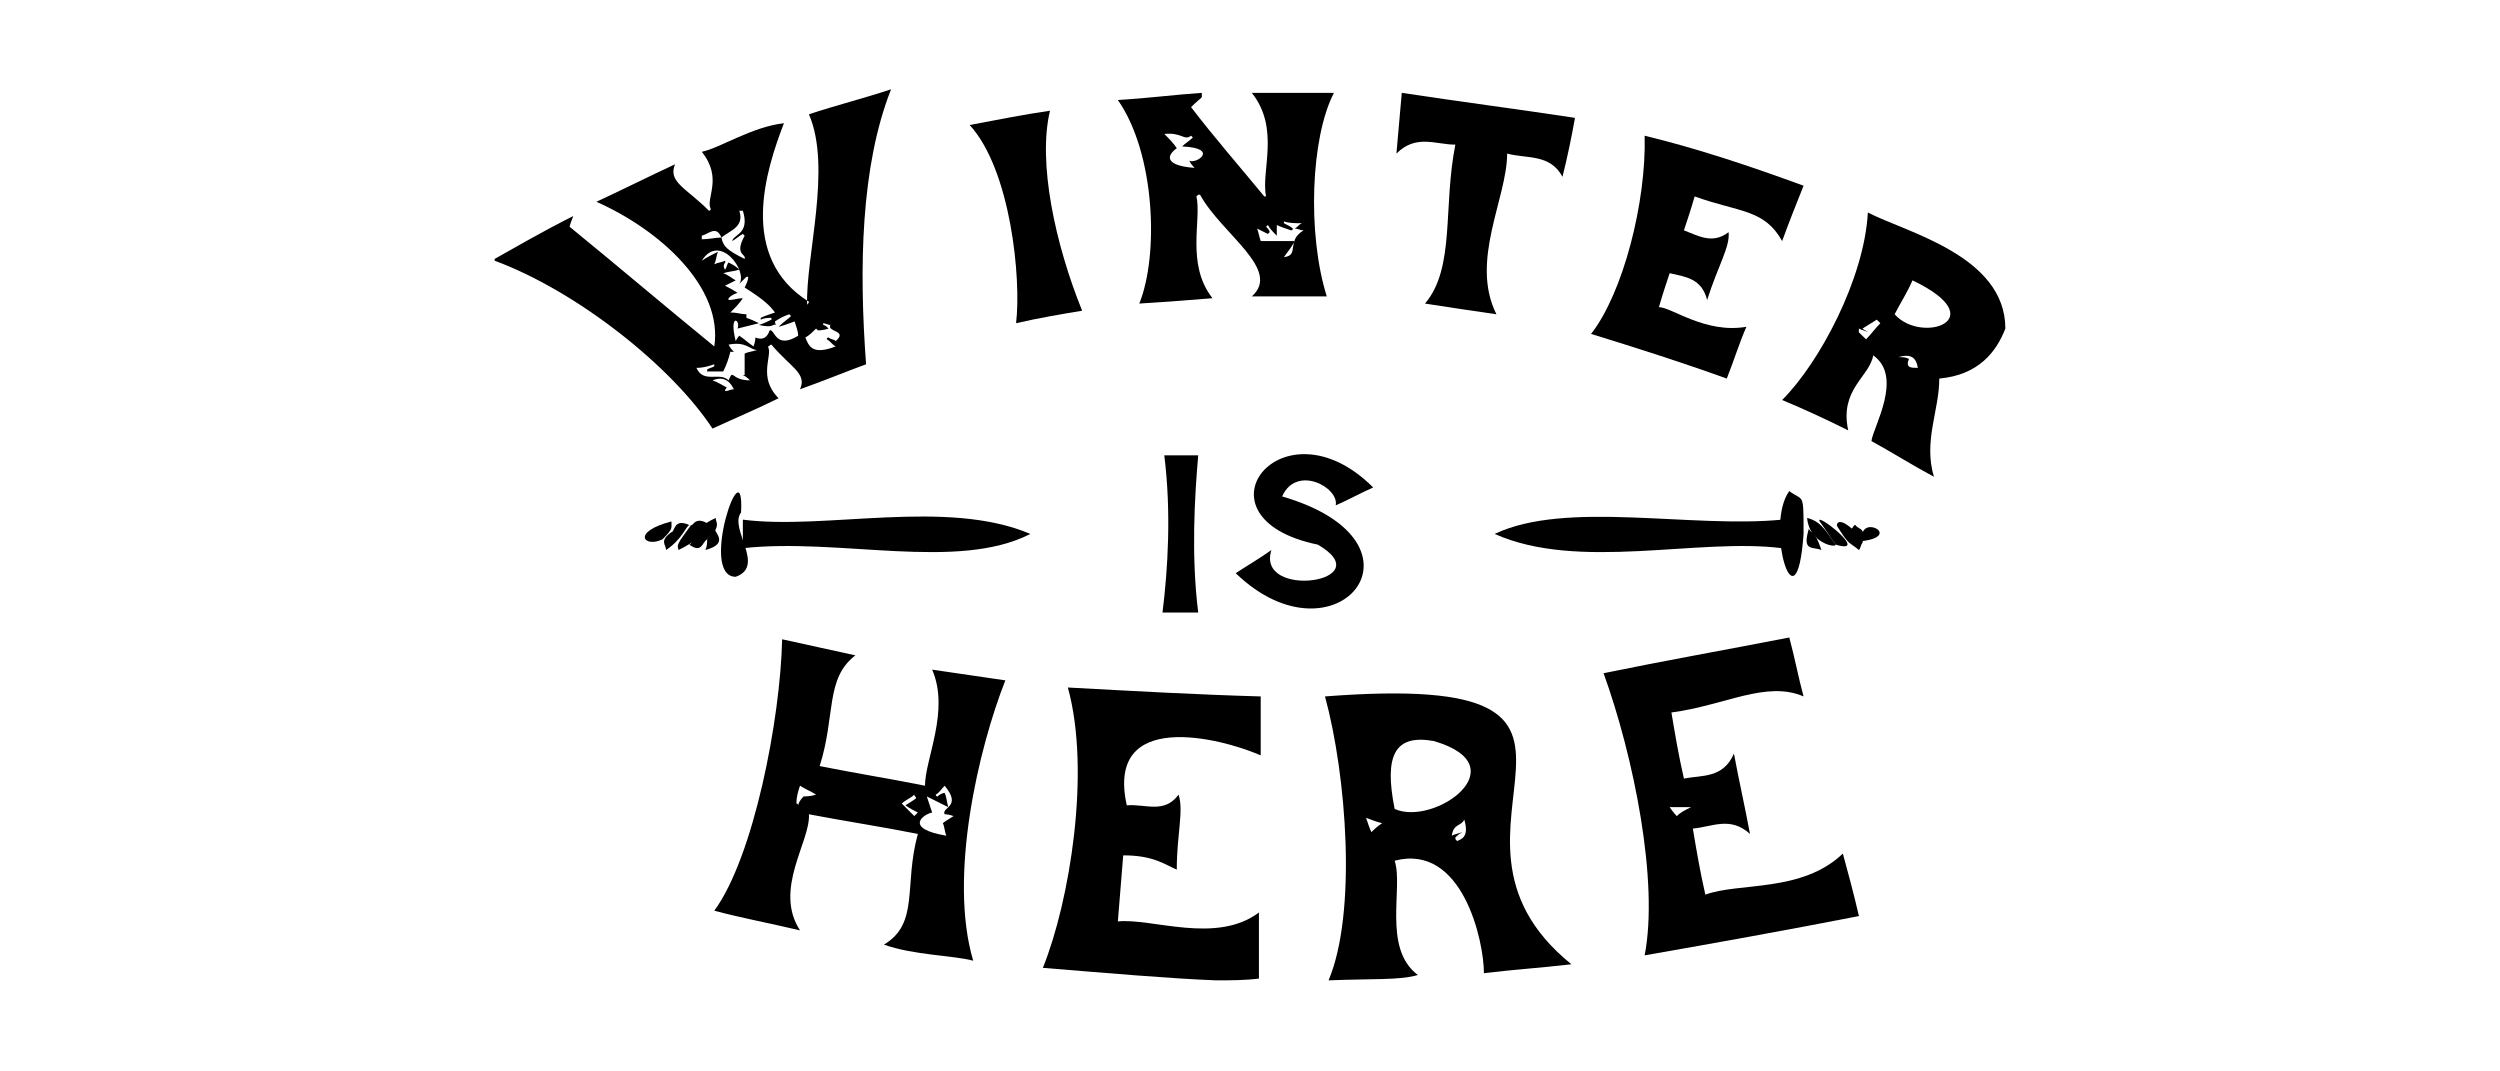 <?xml version="1.0" encoding="utf-8"?>
<!-- Generator: Adobe Illustrator 24.0.1, SVG Export Plug-In . SVG Version: 6.00 Build 0)  -->
<svg version="1.1" id="Calque_1" xmlns="http://www.w3.org/2000/svg" xmlns:xlink="http://www.w3.org/1999/xlink" x="0px" y="0px"
	 width="140px" height="60px" viewBox="0 0 140 60" style="enable-background:new 0 0 140 60;" xml:space="preserve">
<style type="text/css">
	.st0{fill-rule:evenodd;clip-rule:evenodd;}
</style>
<g>
	<path class="st0" d="M27.7,14.5c0.9-0.5,2.6-1.5,4.4-2.4c-0.1,0.3-0.2,0.5-0.2,0.6c2.7,2.2,5.4,4.5,8.1,6.7c0.5-3.3-3-6.5-6.6-8.1
		c1.5-0.7,2.9-1.4,4.4-2.1c-0.4,1,0.6,1.3,1.9,2.6c0,0,0.1,0,0.1-0.1c-0.3-0.6,0.7-1.7-0.5-3.2c1-0.2,2.8-1.4,4.6-1.6
		c-1,2.6-2.6,7.5,1.4,10c0,0.1-0.1,0.1-0.1,0.2c-0.1-2.7,1.4-7.7,0.1-10.7c1.5-0.5,3.1-0.9,4.6-1.4c-1.7,4.3-1.8,10-1.4,15.4
		c-1.1,0.4-2.3,0.9-3.7,1.4c0.4-0.9-0.5-1.2-1.6-2.5c-0.1,0-0.1,0.1-0.2,0.1c0.3,0.5-0.6,1.7,0.6,2.9c-1.2,0.6-2.4,1.1-3.7,1.7
		c-2.3-3.5-7.6-7.7-12.2-9.4C27.7,14.6,27.7,14.5,27.7,14.5z M40.4,13.3c-0.3-0.7-0.7-0.2-1.1-0.1c0,0.1,0,0.1,0,0.2
		C39.7,13.4,40.1,13.3,40.4,13.3c0.1,0.5,0.3,0.7,1.3,1.2c0.1-0.3-0.6-0.2,0-1.3c0,0-0.1-0.1-0.1-0.1c-0.2,0.1-0.4,0.3-0.6,0.4
		c0.1-0.4,1-0.4,0.6-1.7c-0.1,0-0.1,0-0.2,0C41.7,12.7,40.9,12.9,40.4,13.3z M42.5,18.2c0.3-0.1,0.5-0.2,0.7-0.3c0,0,0-0.1,0-0.1
		c-0.2,0-0.4,0-0.6,0.1c0,0,0-0.1,0-0.1c0.2-0.1,0.5-0.2,0.8-0.3c-0.3-0.4-0.6-0.7-1.7-1.4c0.1-0.2,0.2-0.4,0.2-0.6c0,0-0.1,0-0.1,0
		c-0.1,0.1-0.2,0.2-0.4,0.4c0.5-0.7-1.1-2.9-2.1-1.3c0.3-0.2,0.5-0.3,0.9-0.5c-0.1,0.3-0.1,0.5-0.2,0.7c0.2-0.1,0.4-0.1,0.6-0.2
		c0.1,0.1-0.2,0.2,0,0.5c0.1-0.1,0.1-0.3,0.2-0.4c0.2,0.1,0.4,0.2,0.6,0.4c-0.3,0.1-0.6,0.1-0.9,0.2c0.3,0.1,0.5,0.3,0.7,0.4
		c-0.2,0.1-0.4,0.2-0.6,0.3c0.2,0.1,0.4,0.2,0.7,0.4c-0.3,0.1-0.4,0.2-0.5,0.3c0,0,0,0.1,0,0.1c0.3,0,0.5-0.1,0.8-0.1
		c-0.2,0.3-0.4,0.5-0.7,0.8c0.4,0,0.6,0.1,0.9,0.1c0,0,0,0.1,0,0.2c0.3,0.1,0.5,0.2,0.7,0.3c-0.4,0.1-0.8,0.2-1.2,0.3
		c0.2-0.5-0.5-0.9-0.1,0.7c0.1-0.2,0.2-0.3,0.2-0.3c0.3,0.2,0.5,0.4,0.8,0.6c0.1-0.3,0.1-0.4,0.1-0.5c0.5,0.2,0.7-0.1,0.8-0.4
		c0.3-0.1,0.3,1.1,1.6,0.3c0-0.2-0.1-0.5-0.2-0.8c-0.3,0.1-0.5,0.2-0.9,0.3c0.3-0.3,0.5-0.4,0.7-0.6c0,0,0,0-0.1-0.1
		c-0.3,0.1-0.5,0.2-0.8,0.4c0,0,0,0.2,0.1,0.2C43.2,18.1,43.4,18.4,42.5,18.2z M41.7,19.8c0.2-0.1,0.4-0.1,0.7-0.2
		c-0.4,0-0.6-0.5-1.6-0.3c0.1,0.2,0.2,0.3,0.3,0.4c-0.1,0-0.1,0-0.2,0c-0.1,0.4-0.2,0.7-0.4,1.1c-0.3,0-0.6,0-0.9,0c0,0,0-0.1,0-0.1
		c0.1-0.1,0.3-0.1,0.4-0.2c0,0,0-0.1,0-0.1c-0.3,0.1-0.6,0.2-1,0.2c0.4,0.9,1.3,0.2,1.8,0.7c0.3-0.7,0.1,0,1.2,0
		c-0.1-0.1-0.2-0.2-0.4-0.3c0,0,0.1,0,0.1,0C41.7,20.5,41.7,20.1,41.7,19.8z M45.8,18.5c0,0-0.1-0.1-0.1-0.1
		c-0.2,0.2-0.4,0.4-0.6,0.5c0.2,0.5,0.4,1,1.7,0.5c-0.2-0.1-0.3-0.3-0.5-0.4c0,0,0-0.1,0.1-0.1c0.1,0.1,0.3,0.1,0.4,0.2
		c0.7-0.6-0.5-0.5-0.3-0.9c-0.1,0-0.3-0.1-0.4-0.1c0,0,0,0.1,0,0.1c0.1,0,0.2,0.1,0.3,0.2C46.1,18.5,45.9,18.5,45.8,18.5z
		 M39.9,21.3c0.3,0.1,0.6,0.3,0.8,0.4c0,0-0.1,0.1-0.1,0.2c0.2,0,0.3-0.1,0.5-0.1C40.8,21.2,40.4,21.1,39.9,21.3z"/>
	<path class="st0" d="M74.4,54.9c1.6-3.8,1-11.5-0.2-15.9c19.5-1.5,4.4,7.4,13.8,15c-1.7,0.2-3.3,0.3-4.9,0.5c0-1.8-1.2-7.3-5-6.3
		c0.5,1.5-0.7,4.9,1.3,6.4C78.4,54.9,76.9,54.8,74.4,54.9z M78.1,45.3c2.2,1,7-2.4,2.2-3.8C78.1,41.1,77.5,42.3,78.1,45.3z
		 M81.5,46.9c0,0.1,0,0.1,0.1,0.2c0.2-0.1,0.7-0.2,0.4-1.2c-0.2,0.4-0.6,0.2-0.7,0.9c0.2-0.1,0.3-0.1,0.6-0.2
		C81.7,46.7,81.6,46.8,81.5,46.9z M76.8,46.6c0.2-0.2,0.3-0.3,0.6-0.5c-0.4-0.1-0.6-0.2-0.9-0.3C76.6,46.1,76.7,46.4,76.8,46.6z"/>
	<path class="st0" d="M68.1,54.9c-2.6-0.1-6-0.4-9.7-0.7c1.5-3.7,2.7-11,1.4-15.7c3.7,0.2,7.2,0.4,10.8,0.5c0,1.1,0,2.2,0,3.3
		c-2.3-1-8.7-2.6-7.5,2.8c1-0.1,2.1,0.5,2.9-0.6c0.3,0.9-0.1,2.2-0.1,4.2c-0.7-0.3-1.3-0.8-3-0.8c-0.1,1.3-0.2,2.5-0.3,3.7
		c1.9-0.2,5.5,1.3,7.9-0.5c0,1.3,0,2.5,0,3.7C69.7,54.9,68.9,54.9,68.1,54.9z"/>
	<path class="st0" d="M112.3,18.4c-0.5,1.3-1.5,2.6-3.7,2.8c0,1.8-0.9,3.5-0.3,5.5c-1.3-0.7-2.4-1.4-3.5-2c0.1-0.8,1.8-3.6,0.1-4.8
		c-0.2,1.2-1.9,1.9-1.4,4.2c-1.2-0.6-2.5-1.2-3.7-1.7c2.1-2.1,4.6-6.8,4.8-10.5C106.7,13,112.3,14.3,112.3,18.4z M107.1,15.7
		c-0.3,0.7-0.7,1.3-1,1.9C107.6,19.3,111.7,17.9,107.1,15.7z M104.5,19c0.3-0.3,0.5-0.6,0.8-0.9c-0.1-0.1-0.1-0.1-0.2-0.2
		c-0.3,0.2-0.5,0.3-0.8,0.5c0.1,0.1,0.2,0.1,0.3,0.2c-0.2-0.1-0.3-0.1-0.5-0.2C104.1,18.7,104,18.5,104.5,19z M106.3,20
		c0.3,0,0.4,0,0.6,0.1c-0.2,0.5,0.1,0.5,0.5,0.5C107.3,20,107,19.8,106.3,20z"/>
	<path class="st0" d="M43.8,35.8c1.4,0.3,2.7,0.6,4.1,0.9c-1.7,1.3-1.1,3.4-2,6.2c2,0.4,3.9,0.7,5.9,1.1c0-1.5,1.4-4.2,0.4-6.5
		c1.4,0.2,2.7,0.4,4.1,0.6c-1.5,3.8-3.2,11-1.8,15.7c-1.1-0.3-3.3-0.3-5-0.9c2-1.2,1.1-3.3,1.9-6.2c-2-0.4-4-0.7-6.1-1.1
		c0.1,1.5-2,4.2-0.5,6.5c-1.7-0.4-3.3-0.7-4.8-1.1C42.2,48,43.7,40.3,43.8,35.8z M52.9,44c-0.2,0.2-0.3,0.4-0.5,0.5
		c0,0,0,0.1,0.1,0.1c0.1-0.1,0.3-0.2,0.4-0.2c0.1,0.2,0.1,0.4,0.2,0.8c-0.4-0.2-0.8-0.4-1.2-0.6c0.1,0.3,0.2,0.6,0.3,0.9
		c-0.5,0.1-1.6,0.9,0.8,1.3c-0.1-0.2-0.1-0.5-0.2-0.7c0.1-0.1,0.3-0.2,0.6-0.4c-0.3-0.1-0.4-0.1-0.5-0.1
		C52.7,45.2,53.9,45.2,52.9,44z M45,44.6c0.1,0,0.4,0,0.7-0.1c-0.3-0.2-0.6-0.3-0.9-0.5c-0.1,0.3-0.2,0.6-0.2,1c0,0,0.1,0,0.1,0.1
		C44.7,45,44.8,44.8,45,44.6z M51.2,45.7c0.1-0.1,0.1-0.1,0.2-0.2c-0.2-0.1-0.4-0.2-0.7-0.4c0.3-0.2,0.5-0.3,0.6-0.4
		c0-0.1-0.1-0.1-0.1-0.2c-0.2,0.2-0.5,0.3-0.7,0.5C50.8,45.3,51,45.5,51.2,45.7z"/>
	<path class="st0" d="M93.6,39.9c0.2,1.2,0.4,2.4,0.7,3.7c1-0.2,2.2,0,2.8-1.4c0.3,1.6,0.6,2.9,0.9,4.5c-1.1-1-2.1-0.4-3.2-0.3
		c0.2,1.2,0.4,2.4,0.7,3.7c1.9-0.7,5.4-0.1,7.7-2.3c0.3,1.1,0.6,2.2,0.9,3.5c-4.1,0.8-8,1.5-12,2.2c0.8-4.1-0.6-11.1-2.3-15.8
		c3.4-0.7,6.8-1.3,10.4-2c0.3,1.1,0.5,2.2,0.8,3.3C98.9,38.1,96.6,39.5,93.6,39.9z M94.7,45.2c-0.5,0-0.8,0-1.2,0
		c0.2,0.3,0.4,0.5,0.4,0.5C94.1,45.5,94.3,45.4,94.7,45.2z"/>
	<path class="st0" d="M63.8,17c1.1-2.7,0.9-8.4-1.2-11.4c1.7-0.1,3.2-0.3,4.7-0.4c0,0.4,0.1,0.1-0.6,0.8c1.3,1.7,2.7,3.3,4.1,5
		c0,0,0.1,0,0.1,0c-0.3-1.4,0.8-3.8-0.8-5.8c1.5,0,3.1,0,4.6,0c-1.3,2.5-1.5,7.9-0.4,11.4c-1.3,0-2.6,0-4.2,0
		c1.7-1.5-1.7-3.5-2.9-5.7c-0.1,0-0.1,0-0.2,0.1c0.3,1.3-0.6,3.8,0.9,5.7C66.7,16.8,65.4,16.9,63.8,17z M66.8,7.7
		c0,0-0.1-0.1-0.1-0.1c-0.4,0.3-0.5-0.2-1.5-0.1c0.3,0.3,0.5,0.5,0.7,0.8c-0.7,0.5-0.5,1,1,1.1c-0.1-0.1-0.2-0.2-0.3-0.4
		c0.4,0.2,1.7-0.7-0.4-0.8C66.4,8,66.6,7.9,66.8,7.7z M71.9,14.4c0.9-0.1,0.1-0.9,1.1-1.5c-0.2,0-0.3-0.1-0.5-0.1
		c0.2-0.1,0.2-0.2,0.4-0.3c-0.4,0-0.7,0-1-0.1c0,0,0,0.1,0,0.1c0.2,0.1,0.4,0.2,0.5,0.3c0,0,0,0.1-0.1,0.1c-0.3-0.1-0.6-0.2-0.8-0.3
		c0,0.2,0,0.4,0,0.6c-0.2-0.2-0.4-0.4-0.5-0.6c0,0-0.1,0.1-0.1,0.1c0.1,0.1,0.2,0.2,0.2,0.3c0,0-0.1,0.1-0.1,0.1
		c-0.2-0.1-0.4-0.2-0.6-0.3c0.1,0.3,0.1,0.4,0.2,0.7c0.6,0,1.2,0,1.9,0C72.3,13.9,72.1,14.1,71.9,14.4z"/>
	<path class="st0" d="M89.1,18.7c1.8-2.3,3.1-7.4,3-11.1c2.9,0.7,5.9,1.7,8.9,2.8c-0.4,1-0.8,2-1.2,3.1c-1-1.8-2.4-1.6-4.9-2.5
		c-0.2,0.7-0.4,1.3-0.6,1.9c0.8,0.3,1.6,0.8,2.5,0.1c0.1,0.8-0.6,1.9-1.2,3.8c-0.3-1.2-1.2-1.3-2.1-1.5c-0.2,0.6-0.4,1.2-0.6,1.9
		c0.7,0,2.6,1.5,4.9,1.1c-0.4,0.9-0.7,1.9-1.1,2.9C94.2,20.3,91.7,19.5,89.1,18.7z"/>
	<path class="st0" d="M79.8,17c1.7-2,1-5.4,1.7-8.9c-1.1,0-2.2-0.6-3.3,0.5c0.1-1.2,0.2-2.2,0.3-3.4c3.3,0.5,6.4,0.9,9.7,1.4
		c-0.2,1.1-0.4,2.1-0.7,3.3c-0.7-1.3-2-1-3.1-1.3c0,2.5-2.1,6-0.6,9C82.4,17.4,81.1,17.2,79.8,17z"/>
	<path class="st0" d="M60.6,17.4c-1.2,0.2-2.4,0.4-3.7,0.7c0.3-2.5-0.3-8.6-2.6-11.1c1.6-0.3,3.1-0.6,4.5-0.8
		C58.1,9.1,59.1,13.7,60.6,17.4z"/>
	<path class="st0" d="M76.9,27.3c-0.7,0.3-1.4,0.7-2.1,1c0.2-1-2.2-2.3-3-0.5c8.9,2.6,3,9.7-2.6,4.3c0.6-0.4,1.3-0.8,2-1.3
		c-0.9,2.8,6.2,1.8,2.6-0.3C66.5,29,71.8,22.2,76.9,27.3z"/>
	<path class="st0" d="M83.7,29.9c4-1.9,11-0.3,16.1-0.8c0,0.5,0,1,0,1.6C95.1,30.1,88.4,32,83.7,29.9z M87.3,29.9
		C87.3,29.9,87.3,29.9,87.3,29.9c3.9,0,7.9,0,11.8,0c0,0,0,0,0,0C95.2,29.9,91.2,29.9,87.3,29.9z"/>
	<path class="st0" d="M57.7,29.9c-4.1,2.1-10.7,0.2-16.1,0.8c0-0.5,0-1,0-1.6C46.2,29.7,53,27.9,57.7,29.9z M54.1,29.9
		C54.1,29.9,54.1,29.9,54.1,29.9c-3.9,0-7.8,0-11.7,0c0,0,0,0,0,0C46.2,29.9,50.1,29.9,54.1,29.9z"/>
	<path class="st0" d="M65.2,25.5c0.6,0,1.3,0,1.9,0c-0.2,2.3-0.4,5.6,0,8.8c-0.6,0-1.4,0-2,0C65.4,31.9,65.6,28.7,65.2,25.5z"/>
	<path class="st0" d="M41.5,28.7c-0.7,0.9,1.4,3-0.3,3.6C39.1,32.3,41.7,24.8,41.5,28.7z"/>
	<path class="st0" d="M101,29.9c-0.4,5.7-2.2-0.5-0.8-2.4C101,28.1,101,27.5,101,29.9C101,29.9,101,29.9,101,29.9z"/>
	<path class="st0" d="M37.1,30.2c-1,0.5-1.8-0.4,0.5-1C37.6,29.6,37.7,29.6,37.1,30.2z"/>
	<path class="st0" d="M102.9,29.5c-0.1-0.1,0-0.6,0.8,0.1c0.1-0.1,0.1-0.2,0.2-0.2c0.2,0.3,0.6,0.1,0.4,1l0,0
		c-0.1,0.1-0.1,0.3-0.2,0.4C103.5,30.3,103.6,30.6,102.9,29.5z"/>
	<path class="st0" d="M39.6,30.2c-0.3,0.2-0.3,0.8-1,0.3c0.3-0.1,0.1-0.9,1.5-1.5C40,29.2,40.5,29.4,39.6,30.2z"/>
	<path class="st0" d="M102.8,30.5c0,0.2-1.5-0.1-1.6-1.5C101.9,29.2,102.1,29.5,102.8,30.5z"/>
	<path class="st0" d="M102.8,30.5c-0.3-0.4-0.6-0.9-0.9-1.3C101.6,28.6,104.8,31.1,102.8,30.5z"/>
	<path class="st0" d="M39.6,29.3c-0.5,0.2,0.4,0.5-1.6,1.5c-0.1-0.3-0.1-0.3,0.7-1.4C38.8,29.5,38.9,28.9,39.6,29.3z"/>
	<path class="st0" d="M104.3,30.3C104,28.7,106.6,30,104.3,30.3C104.3,30.3,104.3,30.3,104.3,30.3z"/>
	<path class="st0" d="M38.6,29.4c-0.2,0.1-0.4,0.8-1.3,1.4c0-0.3-0.4-0.5,0.3-1C37.8,29.8,37.7,29,38.6,29.4z"/>
	<path class="st0" d="M39.6,30.2c0.2-0.2,0.3-0.4,0.5-0.6c-0.3,0.1,0.9,0.8-0.6,1.2C39.6,30.6,39.6,30.4,39.6,30.2z"/>
	<path class="st0" d="M101.3,29.6c0.1,0.3,0.3,0,0.7,1.2C101.5,30.6,100.9,30.9,101.3,29.6z"/>
</g>
</svg>
